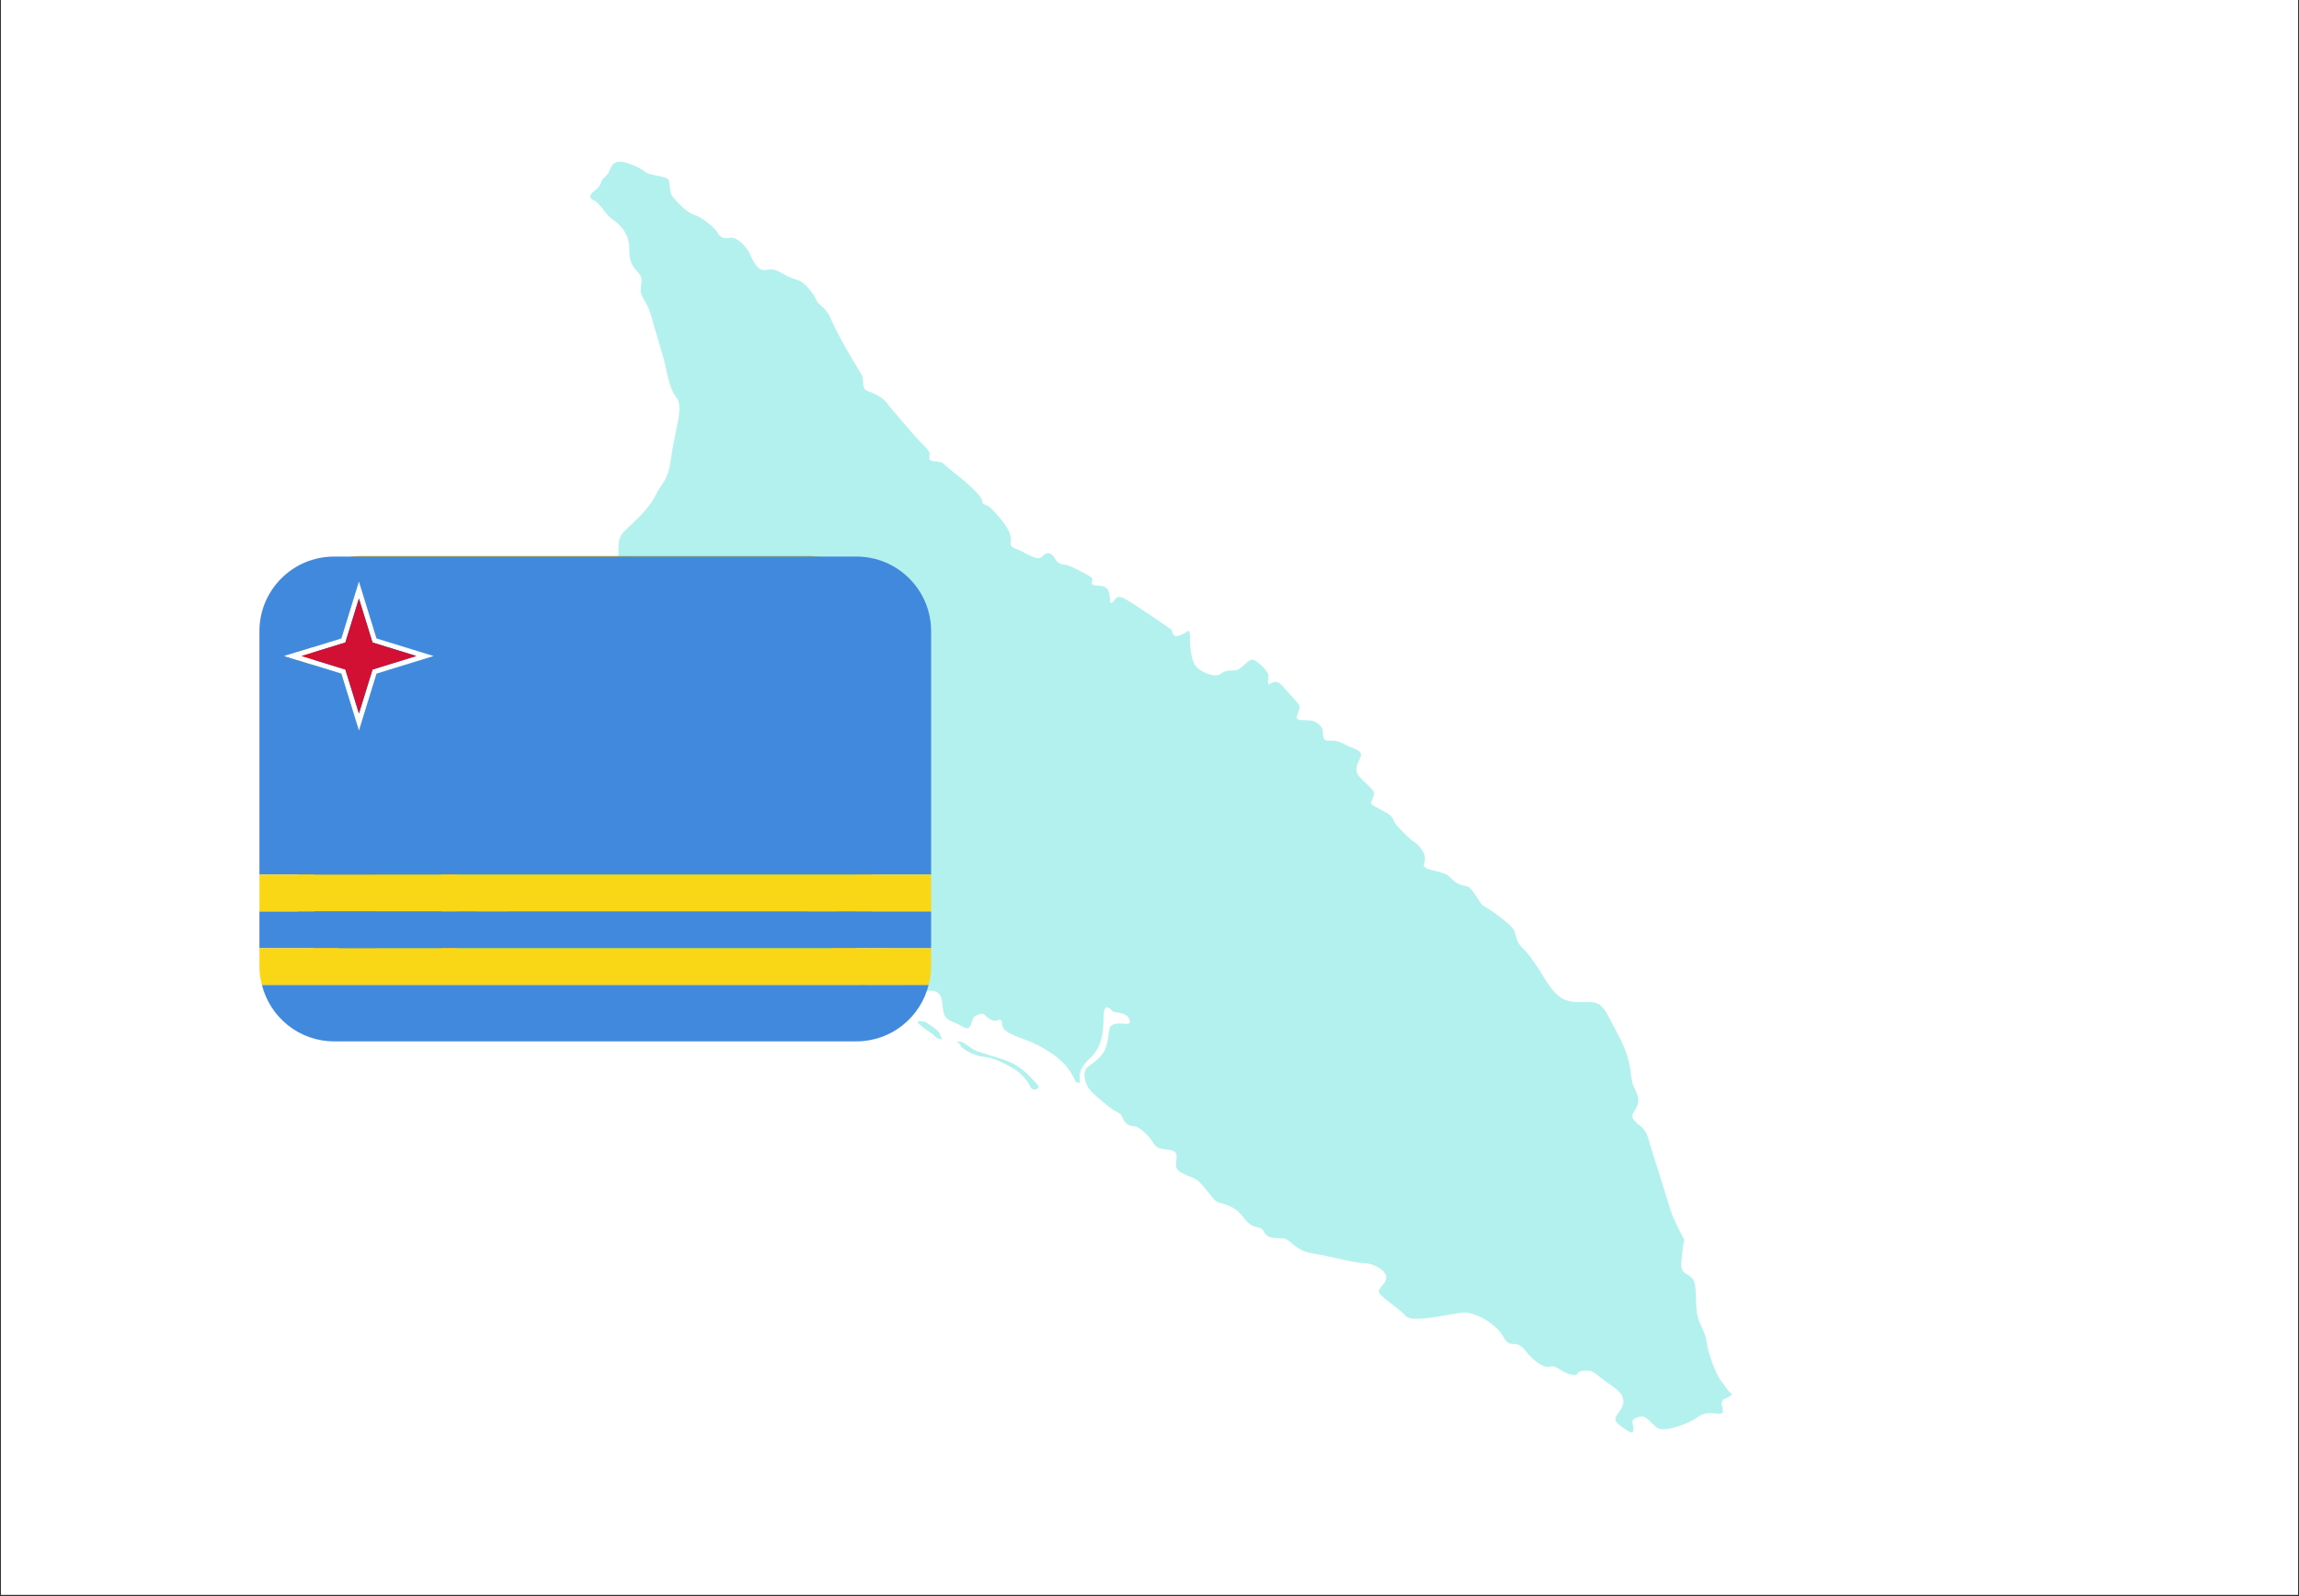 <svg xmlns="http://www.w3.org/2000/svg" xmlns:xlink="http://www.w3.org/1999/xlink" width="1080" zoomAndPan="magnify" viewBox="0 0 810 562.5" height="750" preserveAspectRatio="xMidYMid meet" version="1.0"><rect x="0" y="0" width="810" height="562.5" fill="#333333" stroke="none"/><defs><filter x="0%" y="0%" width="100%" height="100%" id="403a568a52"><feColorMatrix values="0 0 0 0 1 0 0 0 0 1 0 0 0 0 1 0 0 0 1 0" color-interpolation-filters="sRGB"/></filter><clipPath id="c1a08bc905"><path d="M 0.359 0 L 809.641 0 L 809.641 562 L 0.359 562 Z M 0.359 0 " clip-rule="nonzero"/></clipPath><clipPath id="b612049efe"><path d="M 104.906 195.906 L 307.227 195.906 L 307.227 342 L 104.906 342 Z M 104.906 195.906 " clip-rule="nonzero"/></clipPath><mask id="51d259716e"><g filter="url(#403a568a52)"><rect x="-81" width="972" fill="#000000" y="-56.25" height="675" fill-opacity="0.3"/></g></mask><clipPath id="2131c1c9cc"><path d="M 1 0.352 L 411.617 0.352 L 411.617 448.992 L 1 448.992 Z M 1 0.352 " clip-rule="nonzero"/></clipPath><clipPath id="b947f058c5"><rect x="0" width="412" y="0" height="449"/></clipPath><clipPath id="d4f53cb820"><path d="M 91.332 196.148 L 328.125 196.148 L 328.125 366.996 L 91.332 366.996 Z M 91.332 196.148 " clip-rule="nonzero"/></clipPath><clipPath id="ba8c4b7790"><path d="M 91.332 308 L 328.125 308 L 328.125 348 L 91.332 348 Z M 91.332 308 " clip-rule="nonzero"/></clipPath></defs><g clip-path="url(#c1a08bc905)"><path fill="#ffffff" d="M 0.359 0 L 809.641 0 L 809.641 562 L 0.359 562 Z M 0.359 0 " fill-opacity="1" fill-rule="nonzero"/><path fill="#ffffff" d="M 0.359 0 L 809.641 0 L 809.641 562 L 0.359 562 Z M 0.359 0 " fill-opacity="1" fill-rule="nonzero"/></g><g clip-path="url(#b612049efe)"><path fill="#ffb700" d="M 307.223 319.508 C 307.223 331.918 297.16 341.98 284.75 341.98 L 127.441 341.98 C 115.027 341.98 104.969 331.918 104.969 319.508 L 104.969 218.379 C 104.969 205.969 115.027 195.906 127.441 195.906 L 284.75 195.906 C 297.16 195.906 307.223 205.969 307.223 218.379 Z M 307.223 319.508 " fill-opacity="1" fill-rule="nonzero"/></g><path fill="#00cfc8" d="M 284.75 201.523 L 161.148 201.523 L 161.148 336.359 L 284.75 336.359 C 294.043 336.359 301.605 328.797 301.605 319.508 L 301.605 218.379 C 301.605 209.086 294.043 201.523 284.75 201.523 Z M 284.75 201.523 " fill-opacity="1" fill-rule="nonzero"/><path fill="#0077c8" d="M 127.441 201.523 C 118.148 201.523 110.586 209.086 110.586 218.379 L 110.586 319.508 C 110.586 328.797 118.148 336.359 127.441 336.359 L 133.059 336.359 L 133.059 201.523 Z M 127.441 201.523 " fill-opacity="1" fill-rule="nonzero"/><path fill="#02a4d3" d="M 133.059 201.523 L 155.531 201.523 L 155.531 336.359 L 133.059 336.359 Z M 133.059 201.523 " fill-opacity="1" fill-rule="nonzero"/><path fill="#ffb700" d="M 179.121 224.344 C 179.121 224.344 178.746 218.957 178.926 214.445 C 179.043 211.457 177.367 207.844 174.207 208.367 C 171.043 208.891 167.531 208.25 167.531 208.25 C 167.531 208.25 168.234 210.293 167.531 212.227 C 166.828 214.16 166.828 218.191 171.57 218.723 C 176.312 219.254 178.246 221.711 179.121 224.344 Z M 284.094 224.344 C 284.094 224.344 284.469 218.957 284.289 214.445 C 284.172 211.457 285.844 207.844 289.008 208.367 C 292.172 208.891 295.684 208.25 295.684 208.25 C 295.684 208.25 294.98 210.293 295.684 212.227 C 296.383 214.16 296.383 218.191 291.645 218.723 C 286.902 219.254 284.969 221.711 284.094 224.344 Z M 179.121 313.539 C 179.121 313.539 178.746 318.934 178.926 323.445 C 179.043 326.434 177.367 330.047 174.207 329.52 C 171.047 328.988 167.531 329.637 167.531 329.637 C 167.531 329.637 168.234 327.586 167.531 325.652 C 166.828 323.719 166.828 319.688 171.57 319.156 C 176.312 318.629 178.246 316.168 179.121 313.539 Z M 284.094 313.539 C 284.094 313.539 284.469 318.934 284.289 323.445 C 284.172 326.434 285.844 330.047 289.008 329.52 C 292.164 328.988 295.684 329.637 295.684 329.637 C 295.684 329.637 294.98 327.586 295.684 325.652 C 296.383 323.719 296.383 319.688 291.645 319.156 C 286.902 318.629 284.969 316.168 284.094 313.539 Z M 208.375 242.957 C 208.375 242.957 211.711 242.785 215.051 241.902 C 218.387 241.027 217.332 237.867 217.332 237.867 C 217.332 237.867 220.312 236.289 222.074 237.867 C 223.824 239.445 225.938 239.273 224.883 237.164 C 228.039 235.586 229.445 239.098 229.445 239.098 C 229.445 239.098 231.023 238.105 231.375 236.754 C 234.188 236.465 234.715 239.273 236.465 238.918 C 238.219 238.566 239.449 236.734 239.449 236.734 C 239.449 236.734 239.797 241.727 236.816 242.957 C 239.277 246.117 238.566 252.262 238.566 253.848 L 236.816 252.789 C 236.816 252.789 237.871 257.707 238.395 258.41 C 238.922 259.109 236.641 258.41 236.641 258.41 C 236.641 258.41 237.871 261.746 238.746 262.273 C 239.625 262.801 256.129 261.219 260.871 261.219 C 265.613 261.219 272.109 260.516 272.109 256.301 C 272.109 252.086 266.664 252.438 260.523 253.316 C 254.379 254.195 250.344 254.02 247.883 252.441 C 245.422 250.863 242.617 250.453 242.848 254.43 C 239.102 252.68 241.793 248.93 241.793 248.93 C 241.793 248.93 237.516 244.25 240.242 239.566 C 242.961 234.887 253.496 233.477 260.871 237.574 C 268.25 241.676 271.172 245.066 274.215 245.656 C 274.098 243.43 277.844 241.797 278.312 245.891 C 278.777 249.988 273.625 249.168 271.406 247.879 C 269.188 246.594 265.203 242.727 265.203 242.727 C 265.203 242.727 265.086 245.07 266.609 246.594 C 262.395 246.129 261.461 242.965 261.461 242.965 C 261.461 242.965 261.219 246.352 257.359 246.469 C 260.168 243.195 259.23 240.504 255.371 239.098 C 257.598 242.492 255.488 245.418 252.215 245.887 C 254.438 242.727 252.57 239.098 248.473 238.395 C 249.059 240.969 247.066 241.672 247.066 241.672 C 247.066 241.672 246.137 239.328 244.258 240.617 C 242.383 241.902 241.91 244.715 244.367 246.469 C 245.887 243.426 248.93 243.66 249.984 244.945 C 246.828 245.297 246.945 248.227 248.113 249.746 C 249.281 247.758 250.457 247.172 251.625 249.277 C 252.793 251.387 256.305 251.27 262.625 250.336 C 268.945 249.402 274.766 250.086 275.73 255.719 C 276.551 260.516 271.754 262.859 271.754 262.859 C 271.754 262.859 277.957 267.539 273.98 277.723 C 270 287.91 271.641 292.117 273.16 293.172 C 274.676 294.23 277.023 294.344 273.863 297.152 C 270.699 299.961 271.52 301.953 272.805 303.59 C 274.09 305.227 273.742 306.867 269.996 304.758 C 268.355 306.398 266.719 305.926 265.781 304.523 C 264.844 305.809 263.09 306.164 261.918 304.758 C 260.75 305.695 259.227 305.695 260.047 303.703 C 260.867 301.707 264.844 300.895 266.012 300.543 C 267.18 300.195 267.07 298.086 266.715 295.746 C 266.359 293.41 264.371 290.949 260.16 288.723 C 258.289 290.129 258.52 291.762 259.219 292.59 C 259.922 293.414 262.148 293.645 262.266 294.344 C 262.383 295.039 261.098 296.566 259.691 297.625 C 258.289 298.68 258.523 300.551 258.988 301.488 C 259.457 302.426 260.039 304.73 258.52 305.805 C 256.996 306.871 255.48 304.414 255.48 304.414 C 255.48 304.414 254.535 307.344 251.848 304.535 C 250.328 306.41 248.809 305.707 248.109 304.652 C 246.586 306.176 244.242 306.055 245.418 303.949 C 246.59 301.844 247.988 301.836 249.629 301.727 C 251.27 301.613 253.488 301.266 253.258 297.984 C 253.027 294.703 252.383 291.371 250.102 289.32 C 246.59 286.164 247.176 282.414 247.176 282.414 C 247.176 282.414 241.32 281.832 236.758 284.992 C 232.195 288.156 228.68 288.152 228.68 288.152 C 228.68 288.152 226.102 290.961 225.871 292.715 C 225.641 294.465 226.691 295.055 228.094 295.523 C 229.5 295.988 230.555 295.871 228.445 297.746 C 226.332 299.625 224.578 299.5 224.578 299.5 C 224.578 299.5 224.473 301.484 224.703 302.652 C 224.934 303.82 224.23 305.848 223.062 306.062 C 221.895 306.277 220.133 304.758 220.133 304.758 C 220.133 304.758 217.91 307.102 216.156 304.641 C 214.168 306.512 212.41 305.816 211.707 304.641 C 210.539 306.512 208.664 305.695 209.836 303.586 C 211.012 301.473 212.645 301.234 215.453 301.359 C 218.262 301.484 220.602 299.254 219.551 296.324 C 218.5 293.398 217.562 289.422 217.562 289.422 C 217.562 289.422 215.336 289.184 212.062 287.312 C 207.965 292.23 206.562 290.477 205.387 289.539 C 204.211 288.602 201.41 286.027 201.41 286.027 C 201.41 286.027 199.887 285.91 200.121 287.312 C 198.48 287.195 199.066 284.621 199.066 283.336 C 199.066 282.051 198.602 280.527 197.66 280.527 C 196.723 280.527 195.32 280.762 195.32 280.762 C 195.32 280.762 195.32 281.223 196.723 281.695 C 198.129 282.168 198.012 283.105 196.605 283.219 C 195.199 283.332 194.262 283.68 195.32 284.504 C 196.375 285.332 196.488 285.793 195.668 286.613 C 194.848 287.434 194.965 289.652 196.371 290.477 C 197.309 288.254 199.062 289.543 198.711 291.062 C 198.363 292.578 195.785 292.348 195.785 292.348 L 197.539 294.336 L 194.863 294.922 C 194.863 294.922 194.73 296.562 193.68 296.91 C 192.629 297.258 192.391 294.449 192.391 294.449 L 189.93 294.332 L 191.57 292.344 C 191.57 292.344 189.23 291.523 189.109 290.117 C 188.992 288.715 190.863 289.414 191.219 290.117 C 193.09 289.297 192.504 287.426 191.801 286.723 C 191.102 286.023 191.566 285.438 192.27 284.617 C 192.969 283.797 192.852 283.332 191.801 283.562 C 190.75 283.793 188.992 281.684 190.746 281.684 C 192.5 281.684 192.852 281.566 192.617 280.281 C 190.508 280.051 191.797 278.41 191.797 278.41 C 191.797 278.41 190.156 277.234 191.328 276.422 C 190.273 275.488 190.043 273.961 191.211 273.73 C 190.508 273.145 191.449 272.09 191.449 272.09 C 191.449 272.09 188.07 271.516 188.07 268.941 C 188.07 266.371 191 266.836 191 266.836 C 191 266.836 190.648 258.645 191.465 247.172 C 192.281 235.699 197.082 231.723 200.012 230.555 C 196.965 236.992 197.32 247.875 197.32 254.547 C 197.32 261.223 197.199 266.488 197.199 266.488 C 197.199 266.488 200.477 266.719 200.242 268.941 C 200.004 271.168 198.488 271.633 198.488 271.633 L 206.094 279.242 C 206.094 279.242 205.746 271.438 208.32 268.32 C 210.891 265.199 214.871 262.273 216.043 261.336 C 217.219 260.398 215.32 257.914 214.41 260.633 C 213.082 260.469 211.949 258.289 211.949 258.289 C 211.949 258.289 212.066 259.109 211.246 259.695 C 210.426 260.277 210.664 257.707 210.191 257.941 C 209.719 258.18 208.438 258.879 206.797 259.348 C 206.914 258.41 207.617 257.238 207.617 257.238 C 207.617 257.238 205.512 257.469 203.633 257.707 C 203.633 256.066 204.684 253.375 205.621 253.145 C 203.281 251.977 203.871 249.75 204.922 250.098 C 205.973 250.449 210.887 253.375 216.395 253.727 C 214.641 251.738 213.234 249.168 213.234 249.168 L 212.652 251.156 L 210.543 249.168 L 210.309 251.156 C 210.309 251.156 205.156 247.406 204.223 244.367 C 203.293 241.328 204.34 239.094 206.094 239.336 C 209.488 239.797 208.375 242.957 208.375 242.957 Z M 208.375 242.957 " fill-opacity="1" fill-rule="nonzero"/><g mask="url(#51d259716e)"><g transform="matrix(1, 0, 0, 1, 199, 56)"><g clip-path="url(#b947f058c5)"><g clip-path="url(#2131c1c9cc)"><path fill="#00cfc8" d="M 10.426 14.699 C 10.426 14.699 7.184 13.742 10.426 11.238 C 13.668 8.734 11.973 8.219 14.109 6.375 C 16.246 4.535 15.434 3.578 17.055 1.883 C 18.676 0.184 21.328 1.223 23.168 1.883 C 25.016 2.547 27.004 3.43 28.328 4.609 C 29.652 5.785 35.18 6.008 36.281 7.113 C 37.387 8.219 36.652 11.238 37.684 12.859 C 38.715 14.477 43.059 19.047 45.422 19.633 C 47.777 20.223 52.566 23.91 53.598 25.68 C 54.629 27.445 55.586 28.332 58.164 27.816 C 60.742 27.297 64.129 31.277 64.941 32.973 C 65.75 34.664 67.449 39.156 70.027 39.156 C 72.605 39.156 73.047 38.199 76.73 40.41 C 80.414 42.625 81.887 42.184 83.652 43.508 C 85.422 44.836 87.93 47.926 88.594 49.695 C 89.254 51.465 91.023 51.832 92.496 54.043 C 93.969 56.25 92.867 55.293 97.359 63.695 C 101.852 72.09 104.355 75.039 104.871 76.953 C 105.387 78.867 104.574 81.004 106.566 81.742 C 108.559 82.477 111.801 83.801 113.344 85.871 C 114.891 87.934 118.723 92.277 122.48 96.695 C 126.234 101.117 128.52 102.371 128.52 104.137 C 128.52 105.902 127.715 106.352 130.801 106.645 C 133.902 106.934 132.941 107.309 136.184 109.812 C 139.426 112.316 146.719 118.207 147.012 120.418 C 147.305 122.629 148.043 120.934 150.398 123.367 C 152.762 125.801 156.223 129.629 156.961 132.652 C 157.695 135.672 155.707 136.184 159.168 137.512 C 162.633 138.836 166.609 142.078 168.375 140.016 C 170.145 137.953 171.77 139.219 172.578 140.684 C 173.391 142.152 174.566 143.035 175.969 142.961 C 177.367 142.887 182.965 145.914 185.027 147.16 C 187.09 148.418 184.586 149.52 186.133 150.109 C 187.68 150.699 189.594 149.965 191.066 151.512 C 192.539 153.059 191.582 156.961 192.691 156.445 C 193.797 155.93 194.09 153.277 197.109 154.898 C 200.129 156.52 213.172 165.43 213.688 165.875 C 214.203 166.316 213.688 168.75 216.414 168.008 C 219.141 167.273 220.242 164.68 220.242 168.148 C 220.242 171.621 220.539 176.266 222.16 178.547 C 223.777 180.832 228.938 182.965 230.926 181.566 C 232.918 180.168 233.434 180.387 236.086 180.242 C 238.734 180.094 240.871 175.746 242.715 176.559 C 244.555 177.367 247.43 180.316 247.797 181.566 C 248.164 182.82 247.133 185.766 248.387 185.031 C 249.637 184.293 250.965 183.629 252.656 185.543 C 254.355 187.465 256.785 190.191 258.332 191.883 C 259.879 193.578 257.301 196.375 257.965 197.188 C 258.629 197.996 259.586 197.703 262.234 197.848 C 264.891 197.996 266.582 199.91 266.953 201.09 C 267.32 202.27 266.656 204.848 268.57 204.996 C 270.488 205.141 271.812 204.625 274.758 206.32 C 277.711 208.016 281.758 208.168 280.141 211.332 C 278.52 214.5 278.52 216.195 279.992 217.812 C 281.465 219.434 284.855 222.223 285.074 223.367 C 285.297 224.52 283.895 226.508 284.117 227.168 C 284.336 227.832 286.18 228.57 289.199 230.262 C 292.219 231.961 291.41 232.477 292.66 234.246 C 293.914 236.012 297.82 239.914 299.367 240.801 C 300.914 241.684 303.273 244.703 303.051 246.766 C 302.832 248.828 302.094 249.344 303.715 250.082 C 305.336 250.816 310.344 251.332 311.965 253.18 C 313.586 255.02 315.203 255.977 317.273 256.199 C 319.336 256.418 320.734 259.516 321.766 260.84 C 322.797 262.164 322.5 262.68 324.344 263.637 C 326.184 264.594 333.77 269.973 334.508 272.035 C 335.246 274.102 335.316 275.941 336.938 277.562 C 338.562 279.184 340.328 280.953 344.602 287.875 C 348.875 294.805 351.23 297.453 358.523 297.16 C 365.82 296.867 365.527 298.117 370.902 308.285 C 376.281 318.453 374.992 321.457 376.207 325.891 C 376.734 327.812 379.152 330.754 377.832 333.699 C 376.5 336.648 375.102 337.09 377.09 339.227 C 379.078 341.363 380.852 341.066 382.25 347.035 C 382.25 347.035 388.684 367.492 389.664 370.734 C 390.645 373.973 394.379 380.852 394.379 380.852 C 394.379 380.852 393.887 383.699 393.398 388.414 C 392.906 393.129 395.359 392.441 397.227 394.504 C 399.094 396.566 398.16 402.66 398.902 406.859 C 399.633 411.055 401.699 412.676 402.363 417.316 C 403.023 421.961 405.934 428.918 407.406 430.727 C 408.879 432.535 409.875 434.375 410.688 434.816 C 411.496 435.258 411.242 435.922 408.586 436.988 C 405.934 438.059 409.91 442.516 406.668 442.223 C 403.43 441.926 401.219 441.781 398.969 443.547 C 396.727 445.316 389.648 448 386.449 447.672 C 383.242 447.34 381.66 442.551 378.895 443.25 C 376.133 443.949 375.875 444.43 376.352 446.379 C 376.836 448.336 376.426 449.773 374.109 448 C 371.785 446.234 368.953 445.168 370.684 442.699 C 372.414 440.227 375.543 436.84 369.062 432.492 C 362.578 428.148 362.98 426.855 359.34 427.043 C 355.691 427.227 357.754 429.066 354.695 428.477 C 351.637 427.887 349.055 424.906 347.254 425.605 C 345.445 426.305 342.059 424.539 338.41 419.973 C 334.766 415.402 333.184 419.824 330.789 415.293 C 328.395 410.762 320.883 406.195 316.273 406.598 C 311.668 407.004 298.484 410.469 296.203 407.742 C 293.914 405.016 286.809 400.742 286.809 399.195 C 286.809 397.645 289.461 396.359 289.422 394.184 C 289.387 392.012 285.777 389.363 281.648 389.176 C 277.523 388.992 269.383 386.637 263.375 385.715 C 257.375 384.789 255.535 380.664 253.285 380.445 C 251.035 380.223 247.723 380.961 246.359 378.121 C 244.996 375.289 242.746 378.055 239.105 373.039 C 235.457 368.031 230.668 368.398 229.344 367.262 C 228.016 366.117 225.621 362.508 223.449 360.445 C 221.273 358.383 216.562 357.977 215.566 355.727 C 214.574 353.48 217.332 349.875 213.172 349.281 C 209.008 348.695 208.715 348.801 207.242 346.559 C 205.77 344.309 202.414 340.922 200.5 340.922 C 198.582 340.922 197.184 339.742 196.449 337.789 C 195.711 335.84 194.566 336.316 192.023 334.293 C 189.484 332.266 186.098 329.5 184.805 327.844 C 183.52 326.184 181.973 321.949 184.258 320.035 C 186.539 318.117 189.707 316.645 190.918 312.227 C 192.137 307.805 191.031 305.633 193.723 304.895 C 196.41 304.16 199.945 306.039 198.914 303.234 C 197.883 300.438 193.758 301.207 192.875 300.266 C 191.988 299.332 190.777 298.043 190.035 300.066 C 189.301 302.098 191.18 311.449 185.027 316.938 C 178.875 322.43 182.766 326.152 181.004 325.598 C 179.242 325.047 180.789 326.078 178.176 321.801 C 175.559 317.527 170.664 314.363 165.984 312.004 C 161.305 309.648 154.383 308.504 154.086 305.117 C 153.793 301.727 152.797 304.527 150.363 303.461 C 147.934 302.391 148.008 300.77 146.242 301.395 C 144.473 302.023 144.031 302.023 143.441 304.051 C 142.852 306.074 142.148 307.254 139.719 305.598 C 137.289 303.938 134.488 304.191 133.531 301.062 C 132.574 297.934 133.938 292.883 128.305 293.145 C 122.664 293.398 115.188 290.16 110.508 284.191 C 105.828 278.227 107.008 278.594 106.859 277.344 C 106.711 276.09 109.184 280.398 110.18 281.395 C 111.172 282.391 113.566 284.602 114.008 282.645 C 114.449 280.691 116.105 279.406 113.199 277.859 C 110.285 276.312 103.953 271.41 101.375 268.5 C 98.797 265.59 99.312 264.449 95.699 263.785 C 92.09 263.121 88.742 263.531 88.996 261.945 C 89.254 260.359 90.215 260.371 88.887 259.637 C 87.562 258.898 78.523 258.875 74.129 253.375 C 69.73 247.871 72.457 247.578 71.648 244.043 C 70.836 240.504 64.5 231.594 61.332 229.68 C 58.164 227.758 62.289 233.656 56.617 230.777 C 50.945 227.906 46.746 224.297 43.281 219.434 C 39.82 214.574 30.465 211.113 29.359 207.941 C 28.254 204.773 29.066 204.848 25.309 203.301 C 21.547 201.754 25.676 197.629 22.211 196.598 C 18.75 195.566 14.551 195.934 13.152 190.926 C 11.75 185.914 4.312 182.23 2.398 178.914 C 0.477 175.602 2.398 172.582 5.195 168.383 C 7.996 164.18 18.75 152.543 18.895 144.73 C 19.043 136.922 18.309 134.051 20.738 131.473 C 23.168 128.895 29.359 123.953 31.863 118.727 C 34.367 113.496 36.281 114.23 37.535 104.871 C 38.789 95.52 42.031 87.414 39.305 84.023 C 36.578 80.637 36.062 74.816 34.809 70.324 C 33.559 65.832 31.719 60.008 30.539 55.66 C 29.359 51.316 27.961 50.285 27.004 47.707 C 26.047 45.129 28.035 42.84 26.34 40.633 C 24.641 38.422 22.652 37.316 22.727 31.793 C 22.801 26.266 19.266 22.953 16.836 21.328 C 14.402 19.707 12.637 15.879 10.426 14.699 " fill-opacity="1" fill-rule="nonzero"/></g><path fill="#00cfc8" d="M 66.688 254.137 C 66.688 254.137 63.836 251.191 66.688 251.879 C 69.535 252.566 68.359 252.762 71.305 256.297 C 74.25 259.832 75.527 261.012 77.098 261.992 C 78.668 262.977 82.207 266.707 84.07 268.965 C 85.938 271.223 92.816 277.023 94.094 278.691 C 95.367 280.363 100.184 285.566 102.832 287.629 C 105.484 289.691 108.332 293.227 110.203 294.215 C 112.07 295.195 116.195 297.258 116.98 298.242 C 117.766 299.223 117.469 300.723 116.098 299.578 C 114.723 298.438 112.266 296.668 109.32 295.195 C 106.367 293.723 99.594 287.531 97.727 285.273 C 95.859 283.016 91.734 278.082 88.293 275.883 C 84.855 273.684 82.598 269.555 80.535 267.789 C 78.473 266.02 75.234 266.914 75.035 263.562 C 74.836 260.219 71.695 260.027 70.223 257.965 C 68.75 255.906 66.688 254.137 66.688 254.137 " fill-opacity="1" fill-rule="nonzero"/><path fill="#00cfc8" d="M 124.836 304.895 C 124.836 304.895 123.805 303.863 124.836 303.863 C 125.867 303.863 126.898 304.012 127.414 304.379 C 127.93 304.746 130.367 306.219 131.469 307.398 C 132.574 308.578 132.426 309.902 132.941 310.199 C 133.457 310.492 131.395 310.344 130.438 309.238 C 129.48 308.137 127.488 307.105 126.68 306.441 C 125.867 305.777 124.836 304.895 124.836 304.895 " fill-opacity="1" fill-rule="nonzero"/><path fill="#00cfc8" d="M 139.277 312.039 C 139.113 311.754 137.879 311.156 138.543 311.082 C 139.203 311.008 139.793 311.008 141.34 312.039 C 142.887 313.07 143.402 313.887 146.348 314.844 C 149.301 315.801 152.172 316.609 153.938 317.199 C 155.707 317.789 157.254 318.379 159.316 319.629 C 161.379 320.883 163.66 323.094 165.137 324.711 C 166.609 326.332 167.348 326.996 166.684 327.512 C 166.02 328.027 164.691 328.543 163.957 326.848 C 163.223 325.152 160.938 322.281 158.359 320.734 C 155.781 319.188 151.215 316.832 148.191 316.535 C 145.168 316.242 143.035 315.211 141.121 314.027 C 139.203 312.855 139.605 312.637 139.277 312.039 " fill-opacity="1" fill-rule="nonzero"/></g></g></g><g clip-path="url(#d4f53cb820)"><path fill="#4189dd" d="M 301.758 196.148 L 117.699 196.148 C 103.18 196.148 91.406 207.918 91.406 222.434 L 91.406 308.219 L 328.055 308.219 L 328.055 222.434 C 328.055 207.918 316.281 196.148 301.758 196.148 Z M 132.66 237.387 L 126.461 257.477 L 120.262 237.387 L 100.168 231.191 L 120.262 224.996 L 126.461 204.906 L 132.66 224.996 L 152.754 231.191 Z M 117.699 366.996 L 301.758 366.996 C 314.062 366.996 324.312 358.512 327.18 347.098 L 92.277 347.098 C 95.145 358.512 105.395 366.996 117.699 366.996 Z M 91.406 321.184 L 328.055 321.184 L 328.055 334.141 L 91.406 334.141 Z M 91.406 321.184 " fill-opacity="1" fill-rule="nonzero"/></g><path fill="#ffffff" d="M 126.461 204.906 L 120.27 225 L 100.172 231.199 L 120.27 237.395 L 126.469 257.484 L 132.668 237.395 L 152.762 231.199 L 132.66 225 Z M 131.242 235.969 L 126.469 251.445 L 121.688 235.969 L 106.207 231.199 L 121.688 226.43 L 126.461 210.953 L 131.242 226.422 L 146.723 231.191 Z M 131.242 235.969 " fill-opacity="1" fill-rule="nonzero"/><path fill="#d21034" d="M 126.461 210.945 L 121.688 226.422 L 106.207 231.191 L 121.688 235.969 L 126.461 251.445 L 131.242 235.969 L 146.723 231.191 L 131.242 226.422 Z M 126.461 210.945 " fill-opacity="1" fill-rule="nonzero"/><g clip-path="url(#ba8c4b7790)"><path fill="#f9d616" d="M 91.406 308.219 L 328.055 308.219 L 328.055 321.176 L 91.406 321.176 Z M 91.406 340.711 C 91.406 342.926 91.758 345.043 92.277 347.098 L 327.18 347.098 C 327.699 345.043 328.055 342.926 328.055 340.711 L 328.055 334.141 L 91.406 334.141 Z M 91.406 340.711 " fill-opacity="1" fill-rule="nonzero"/></g></svg>